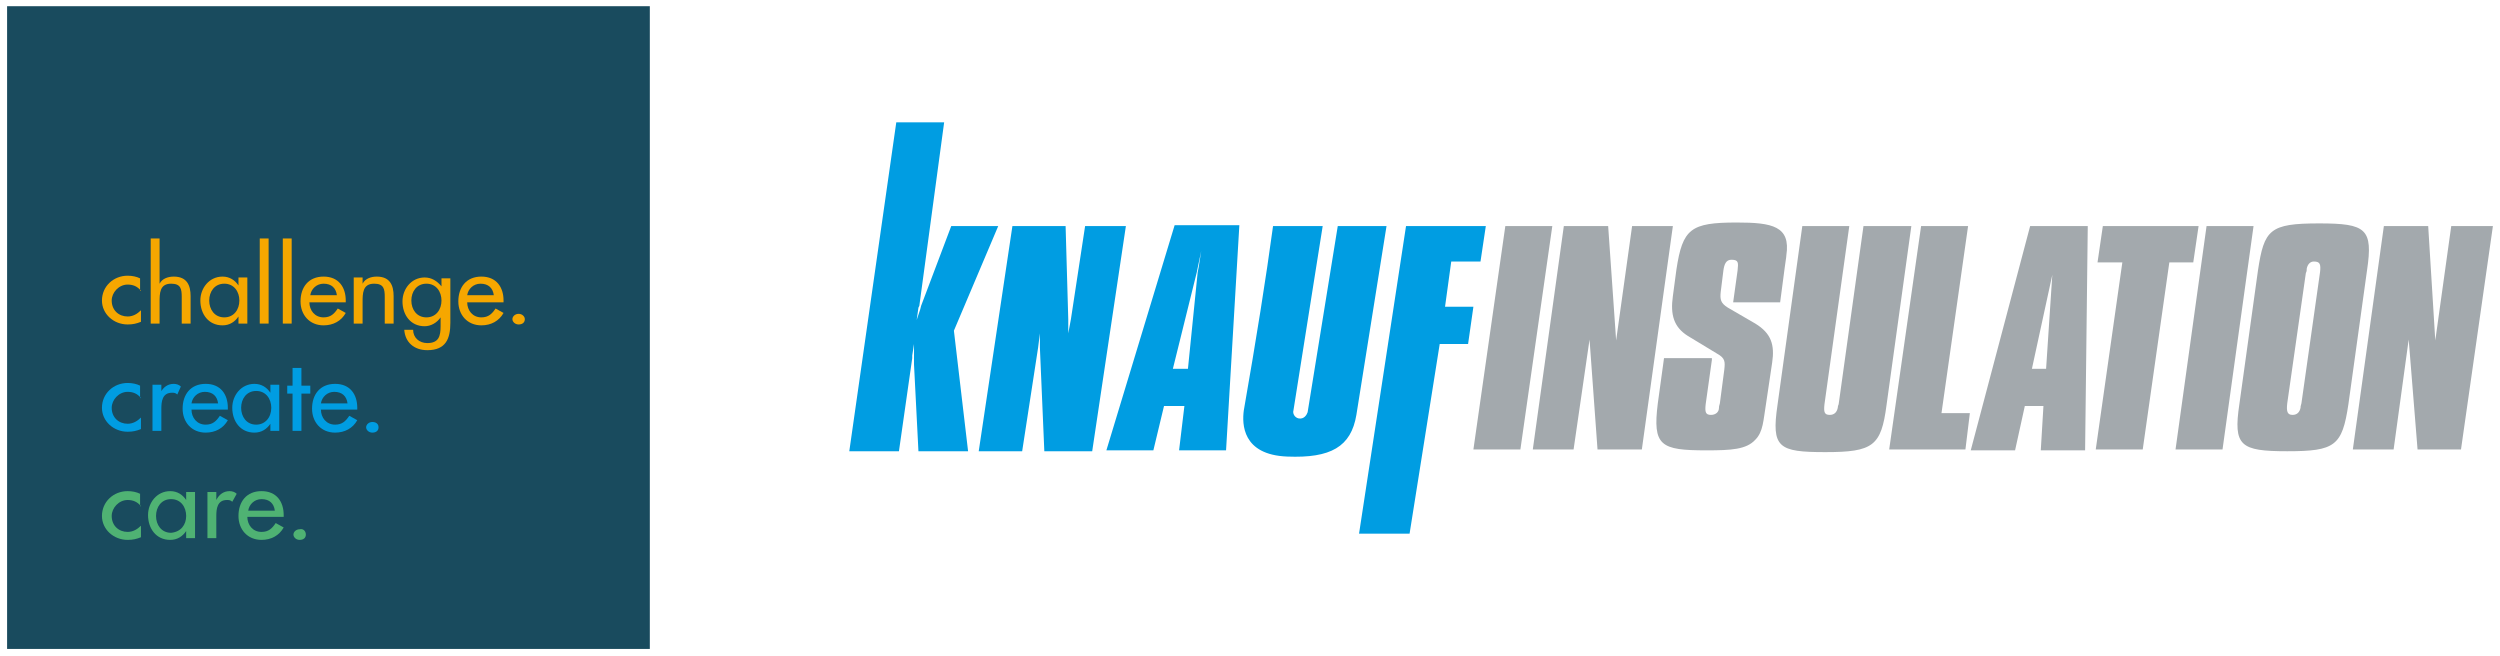 <?xml version="1.0" encoding="utf-8"?>
<!-- Generator: Adobe Illustrator 23.0.1, SVG Export Plug-In . SVG Version: 6.00 Build 0)  -->
<svg version="1.1" id="Vrstva_1" xmlns="http://www.w3.org/2000/svg" xmlns:xlink="http://www.w3.org/1999/xlink" x="0px" y="0px"
	 viewBox="0 0 282 74" style="enable-background:new 0 0 282 74;" xml:space="preserve">
<style type="text/css">
	.st0{fill:#009DE2;}
	.st1{fill:#A3A9AD;}
	.st2{fill:#194B5E;}
	.st3{fill:#F6A700;}
	.st4{fill:#4FB273;}
</style>
<g>
	<g>
		<polygon class="st0" points="101.1,13.8 106.5,13.8 103.7,34.5 103.6,34.7 103.4,36.1 103.8,34.9 103.9,34.5 107.3,25.5 
			112.6,25.5 107.6,37.3 109.2,50.9 103.6,50.9 103.1,41.1 103.1,40.6 103.1,38.8 102.9,40.1 102.9,40.4 101.4,50.9 95.8,50.9 		"/>
		<polygon class="st0" points="114.2,25.5 120.2,25.5 120.5,36 120.5,36.3 120.5,37.6 120.8,36 122.4,25.5 127,25.5 123.2,50.9 
			117.8,50.9 117.3,39.2 117.3,38.9 117.3,37.6 117.1,39.2 115.3,50.9 110.4,50.9 		"/>
		<g>
			<path class="st0" d="M150.9,25.5l5.5,0L153,46.8c-0.6,3.6-2.9,4.9-7.8,4.7c-5.1-0.2-5.1-3.7-4.9-5.2c1.4-8,2.5-14.9,3.3-20.8
				l5.6,0l-3.3,20.8c-0.1,0.3,0.1,0.8,0.6,0.9c0.6,0.1,0.9-0.4,1-0.7L150.9,25.5z"/>
		</g>
		<polygon class="st0" points="158.6,25.5 167.6,25.5 167,29.5 163.7,29.5 163,34.6 166.2,34.6 165.6,38.8 162.4,38.8 159,60.2 
			153.3,60.2 		"/>
		<path class="st0" d="M132.3,41.6l2.7-10.9l0.1-0.5l0.4-1.9l-0.3,1.9l-0.1,0.5L134,41.6L132.3,41.6z M130.1,50.8l1.2-5h2.3l-0.6,5
			h5.3l1.5-25.4h-7.3l-7.7,25.4H130.1z"/>
		<polygon class="st1" points="169.8,25.5 175.1,25.5 171.5,50.7 166.2,50.7 		"/>
		<polygon class="st1" points="176.4,25.5 181.4,25.5 182.3,38.4 184.1,25.5 188.7,25.5 185.2,50.7 180.2,50.7 179.3,38.3 
			177.5,50.7 172.9,50.7 		"/>
		<g>
			<path class="st1" d="M193.1,40.6l-0.7,5c-0.1,0.9,0,1.2,0.6,1.2c0.5,0,0.9-0.3,0.9-0.8c0-0.1,0-0.2,0.1-0.5l0.5-3.8
				c0.1-0.9,0.1-1.3-0.8-1.8l-3.3-2c-1.6-1-2-2.4-1.7-4.5l0.4-3c0.7-4.6,1.6-5.3,6.8-5.3c4,0,6.1,0.4,5.6,3.7c0,0.2-0.1,0.7-0.2,1.5
				l-0.5,3.8h-5.3l0.5-3.6c0.1-0.9,0.1-1.2-0.7-1.2c-0.6,0-0.8,0.5-0.9,1.2l-0.3,2.4c-0.1,0.9,0,1.3,0.8,1.8l3.1,1.8
				c1.8,1.1,2.2,2.4,1.9,4.4l-0.7,4.7c-0.3,1.8-0.3,3.1-1.2,4c-1,1.1-2.7,1.2-5.5,1.2c-5.2,0-6.1-0.5-5.5-5.3l0.7-5.1H193.1z"/>
			<path class="st1" d="M208.6,25.5l-2.8,20.1c-0.1,0.9,0,1.2,0.6,1.2c0.5,0,0.8-0.3,0.9-0.8c0,0,0-0.2,0.1-0.4l2.8-20.1h5.4
				l-2.8,20.2c-0.6,4.6-1.5,5.3-6.9,5.3c-5.3,0-6.1-0.5-5.4-5.3l2.8-20.2H208.6z"/>
		</g>
		<polygon class="st1" points="216.7,25.5 222,25.5 219,46.6 222.2,46.6 221.7,50.7 213.1,50.7 		"/>
		<path class="st1" d="M230.8,41.6l0.7-10.6l-2.3,10.6H230.8z M229,25.5h6.5l-0.3,25.3h-5l0.3-5h-2.1l-1.1,5h-5L229,25.5z"/>
		<polygon class="st1" points="239.4,29.6 236.6,29.6 237.2,25.5 248,25.5 247.4,29.6 244.7,29.6 241.7,50.7 236.4,50.7 		"/>
		<polygon class="st1" points="248.9,25.5 254.2,25.5 250.7,50.7 245.4,50.7 		"/>
		<g>
			<path class="st1" d="M258,45.5c-0.1,0.9,0,1.3,0.6,1.3c0.5,0,0.8-0.3,0.9-0.8c0-0.1,0-0.2,0.1-0.5l2.1-14.8
				c0.1-0.9,0-1.2-0.7-1.2c-0.4,0-0.7,0.3-0.8,0.8c0,0.2,0,0.3-0.1,0.5L258,45.5z M261.6,25.2c5.3,0,6.1,0.6,5.4,5.3l-2.1,15.1
				c-0.7,4.7-1.5,5.3-6.9,5.3c-5.3,0-6.1-0.6-5.4-5.3l2.1-15.1C255.4,25.9,256,25.2,261.6,25.2"/>
		</g>
		<polygon class="st1" points="276.5,25.5 274.7,38.4 273.9,25.5 268.9,25.5 265.4,50.7 270,50.7 271.7,38.3 272.7,50.7 277.6,50.7 
			281.2,25.5 		"/>
	</g>
	<g>
		<rect x="0.8" y="0.7" class="st2" width="72.5" height="72.5"/>
		<g>
			<path class="st3" d="M15.9,32.8c-0.4-0.5-0.9-0.7-1.5-0.7c-1,0-1.8,0.9-1.8,1.8c0,1.1,0.8,1.8,1.8,1.8c0.6,0,1.1-0.3,1.5-0.7v1.3
				c-0.5,0.2-0.9,0.3-1.5,0.3c-1.6,0-2.9-1.2-2.9-2.7c0-1.6,1.3-2.8,2.9-2.8c0.5,0,1,0.1,1.4,0.3V32.8z"/>
			<path class="st3" d="M18,26.9V32h0c0.3-0.6,1-0.8,1.6-0.8c1.5,0,1.9,1,1.9,2.2v3.1h-1v-3c0-0.9-0.1-1.5-1.2-1.5
				c-1.3,0-1.3,1.1-1.3,2.1v2.4h-1v-9.6H18z"/>
			<path class="st3" d="M27.9,36.5h-1v-0.8h0c-0.4,0.6-1,1-1.8,1c-1.6,0-2.5-1.3-2.5-2.8c0-1.4,1-2.7,2.5-2.7c0.8,0,1.4,0.4,1.8,1h0
				v-0.9h1V36.5z M27,33.9c0-1-0.6-1.9-1.7-1.9c-1.1,0-1.7,0.9-1.7,1.9c0,1,0.6,1.9,1.7,1.9C26.4,35.8,27,34.9,27,33.9z"/>
			<path class="st3" d="M30.3,36.5h-1v-9.6h1V36.5z"/>
			<path class="st3" d="M32.9,36.5h-1v-9.6h1V36.5z"/>
			<path class="st3" d="M34.9,34.1c0,0.9,0.6,1.7,1.6,1.7c0.8,0,1.2-0.4,1.6-1l0.9,0.5c-0.5,0.9-1.4,1.4-2.5,1.4
				c-1.6,0-2.6-1.2-2.6-2.7c0-1.6,0.9-2.8,2.6-2.8c1.7,0,2.5,1.2,2.5,2.7v0.2H34.9z M38,33.3c-0.1-0.8-0.6-1.3-1.5-1.3
				c-0.8,0-1.4,0.6-1.5,1.3H38z"/>
			<path class="st3" d="M40.9,32L40.9,32c0.3-0.6,1-0.8,1.6-0.8c1.5,0,1.9,1,1.9,2.2v3.1h-1v-3c0-0.9-0.1-1.5-1.2-1.5
				c-1.3,0-1.3,1.1-1.3,2.1v2.4h-1v-5.2h1V32z"/>
			<path class="st3" d="M50.8,36.4c0,1.8-0.5,3.1-2.6,3.1c-1.5,0-2.5-0.9-2.6-2.3h1c0,0.9,0.7,1.5,1.6,1.5c1.3,0,1.5-0.8,1.5-1.9v-1
				h0c-0.4,0.6-1.1,1-1.8,1c-1.6,0-2.5-1.3-2.5-2.8c0-1.4,1-2.7,2.5-2.7c0.8,0,1.4,0.4,1.9,1h0v-0.9h1V36.4z M49.8,33.9
				c0-1-0.6-1.9-1.7-1.9c-1.1,0-1.7,0.9-1.7,1.9c0,1,0.6,1.9,1.7,1.9C49.2,35.8,49.8,34.9,49.8,33.9z"/>
			<path class="st3" d="M52.7,34.1c0,0.9,0.6,1.7,1.6,1.7c0.8,0,1.2-0.4,1.6-1l0.9,0.5c-0.5,0.9-1.4,1.4-2.5,1.4
				c-1.6,0-2.6-1.2-2.6-2.7c0-1.6,0.9-2.8,2.6-2.8c1.7,0,2.5,1.2,2.5,2.7v0.2H52.7z M55.7,33.3c-0.1-0.8-0.6-1.3-1.5-1.3
				c-0.8,0-1.4,0.6-1.5,1.3H55.7z"/>
			<path class="st3" d="M59.2,36c0,0.4-0.3,0.6-0.7,0.6c-0.4,0-0.7-0.3-0.7-0.6c0-0.3,0.3-0.6,0.7-0.6C58.9,35.4,59.2,35.7,59.2,36z
				"/>
			<path class="st0" d="M15.9,44.9c-0.4-0.5-0.9-0.7-1.5-0.7c-1,0-1.8,0.9-1.8,1.8c0,1.1,0.8,1.8,1.8,1.8c0.6,0,1.1-0.3,1.5-0.7v1.3
				c-0.5,0.2-0.9,0.3-1.5,0.3c-1.6,0-2.9-1.2-2.9-2.7c0-1.6,1.3-2.8,2.9-2.8c0.5,0,1,0.1,1.4,0.3V44.9z"/>
			<path class="st0" d="M18.1,44.3L18.1,44.3c0.3-0.6,0.8-1,1.5-1c0.3,0,0.6,0.1,0.8,0.3L20,44.5c-0.2-0.2-0.4-0.2-0.6-0.2
				c-1.1,0-1.2,1-1.2,1.8v2.5h-1v-5.2h1V44.3z"/>
			<path class="st0" d="M21.6,46.2c0,0.9,0.6,1.7,1.6,1.7c0.8,0,1.2-0.4,1.6-1l0.9,0.5c-0.5,0.9-1.4,1.4-2.5,1.4
				c-1.6,0-2.6-1.2-2.6-2.7c0-1.6,0.9-2.8,2.6-2.8c1.7,0,2.5,1.2,2.5,2.7v0.2H21.6z M24.6,45.5c-0.1-0.8-0.6-1.3-1.5-1.3
				c-0.8,0-1.4,0.6-1.5,1.3H24.6z"/>
			<path class="st0" d="M31.5,48.6h-1v-0.8h0c-0.4,0.6-1,1-1.8,1c-1.6,0-2.5-1.3-2.5-2.8c0-1.4,1-2.7,2.5-2.7c0.8,0,1.4,0.4,1.8,1h0
				v-0.9h1V48.6z M30.6,46c0-1-0.6-1.9-1.7-1.9c-1.1,0-1.7,0.9-1.7,1.9c0,1,0.6,1.9,1.7,1.9C29.9,47.9,30.6,47.1,30.6,46z"/>
			<path class="st0" d="M34,48.6h-1v-4.2h-0.6v-0.9H33v-2h1v2h1v0.9h-1V48.6z"/>
			<path class="st0" d="M36.2,46.2c0,0.9,0.6,1.7,1.6,1.7c0.8,0,1.2-0.4,1.6-1l0.9,0.5c-0.5,0.9-1.4,1.4-2.5,1.4
				c-1.6,0-2.6-1.2-2.6-2.7c0-1.6,0.9-2.8,2.6-2.8c1.7,0,2.5,1.2,2.5,2.7v0.2H36.2z M39.2,45.5c-0.1-0.8-0.6-1.3-1.5-1.3
				c-0.8,0-1.4,0.6-1.5,1.3H39.2z"/>
			<path class="st0" d="M42.7,48.2c0,0.4-0.3,0.6-0.7,0.6s-0.7-0.3-0.7-0.6c0-0.3,0.3-0.6,0.7-0.6S42.7,47.8,42.7,48.2z"/>
			<path class="st4" d="M15.9,57.1c-0.4-0.5-0.9-0.7-1.5-0.7c-1,0-1.8,0.9-1.8,1.8c0,1.1,0.8,1.8,1.8,1.8c0.6,0,1.1-0.3,1.5-0.7v1.3
				c-0.5,0.2-0.9,0.3-1.5,0.3c-1.6,0-2.9-1.2-2.9-2.7c0-1.6,1.3-2.8,2.9-2.8c0.5,0,1,0.1,1.4,0.3V57.1z"/>
			<path class="st4" d="M22,60.7h-1v-0.8h0c-0.4,0.6-1,1-1.8,1c-1.6,0-2.5-1.3-2.5-2.8c0-1.4,1-2.7,2.5-2.7c0.8,0,1.4,0.4,1.8,1h0
				v-0.9h1V60.7z M21,58.2c0-1-0.6-1.9-1.7-1.9c-1.1,0-1.7,0.9-1.7,1.9c0,1,0.6,1.9,1.7,1.9C20.4,60,21,59.2,21,58.2z"/>
			<path class="st4" d="M24.4,56.4L24.4,56.4c0.3-0.6,0.8-1,1.5-1c0.3,0,0.6,0.1,0.8,0.3l-0.5,0.9c-0.2-0.2-0.4-0.2-0.6-0.2
				c-1.1,0-1.2,1-1.2,1.8v2.5h-1v-5.2h1V56.4z"/>
			<path class="st4" d="M27.9,58.3c0,0.9,0.6,1.7,1.6,1.7c0.8,0,1.2-0.4,1.6-1l0.9,0.5c-0.5,0.9-1.4,1.4-2.5,1.4
				c-1.6,0-2.6-1.2-2.6-2.7c0-1.6,0.9-2.8,2.6-2.8c1.7,0,2.5,1.2,2.5,2.7v0.2H27.9z M31,57.6c-0.1-0.8-0.6-1.3-1.5-1.3
				c-0.8,0-1.4,0.6-1.5,1.3H31z"/>
			<path class="st4" d="M34.5,60.3c0,0.4-0.3,0.6-0.7,0.6c-0.4,0-0.7-0.3-0.7-0.6c0-0.3,0.3-0.6,0.7-0.6
				C34.2,59.6,34.5,59.9,34.5,60.3z"/>
		</g>
	</g>
</g>
</svg>
